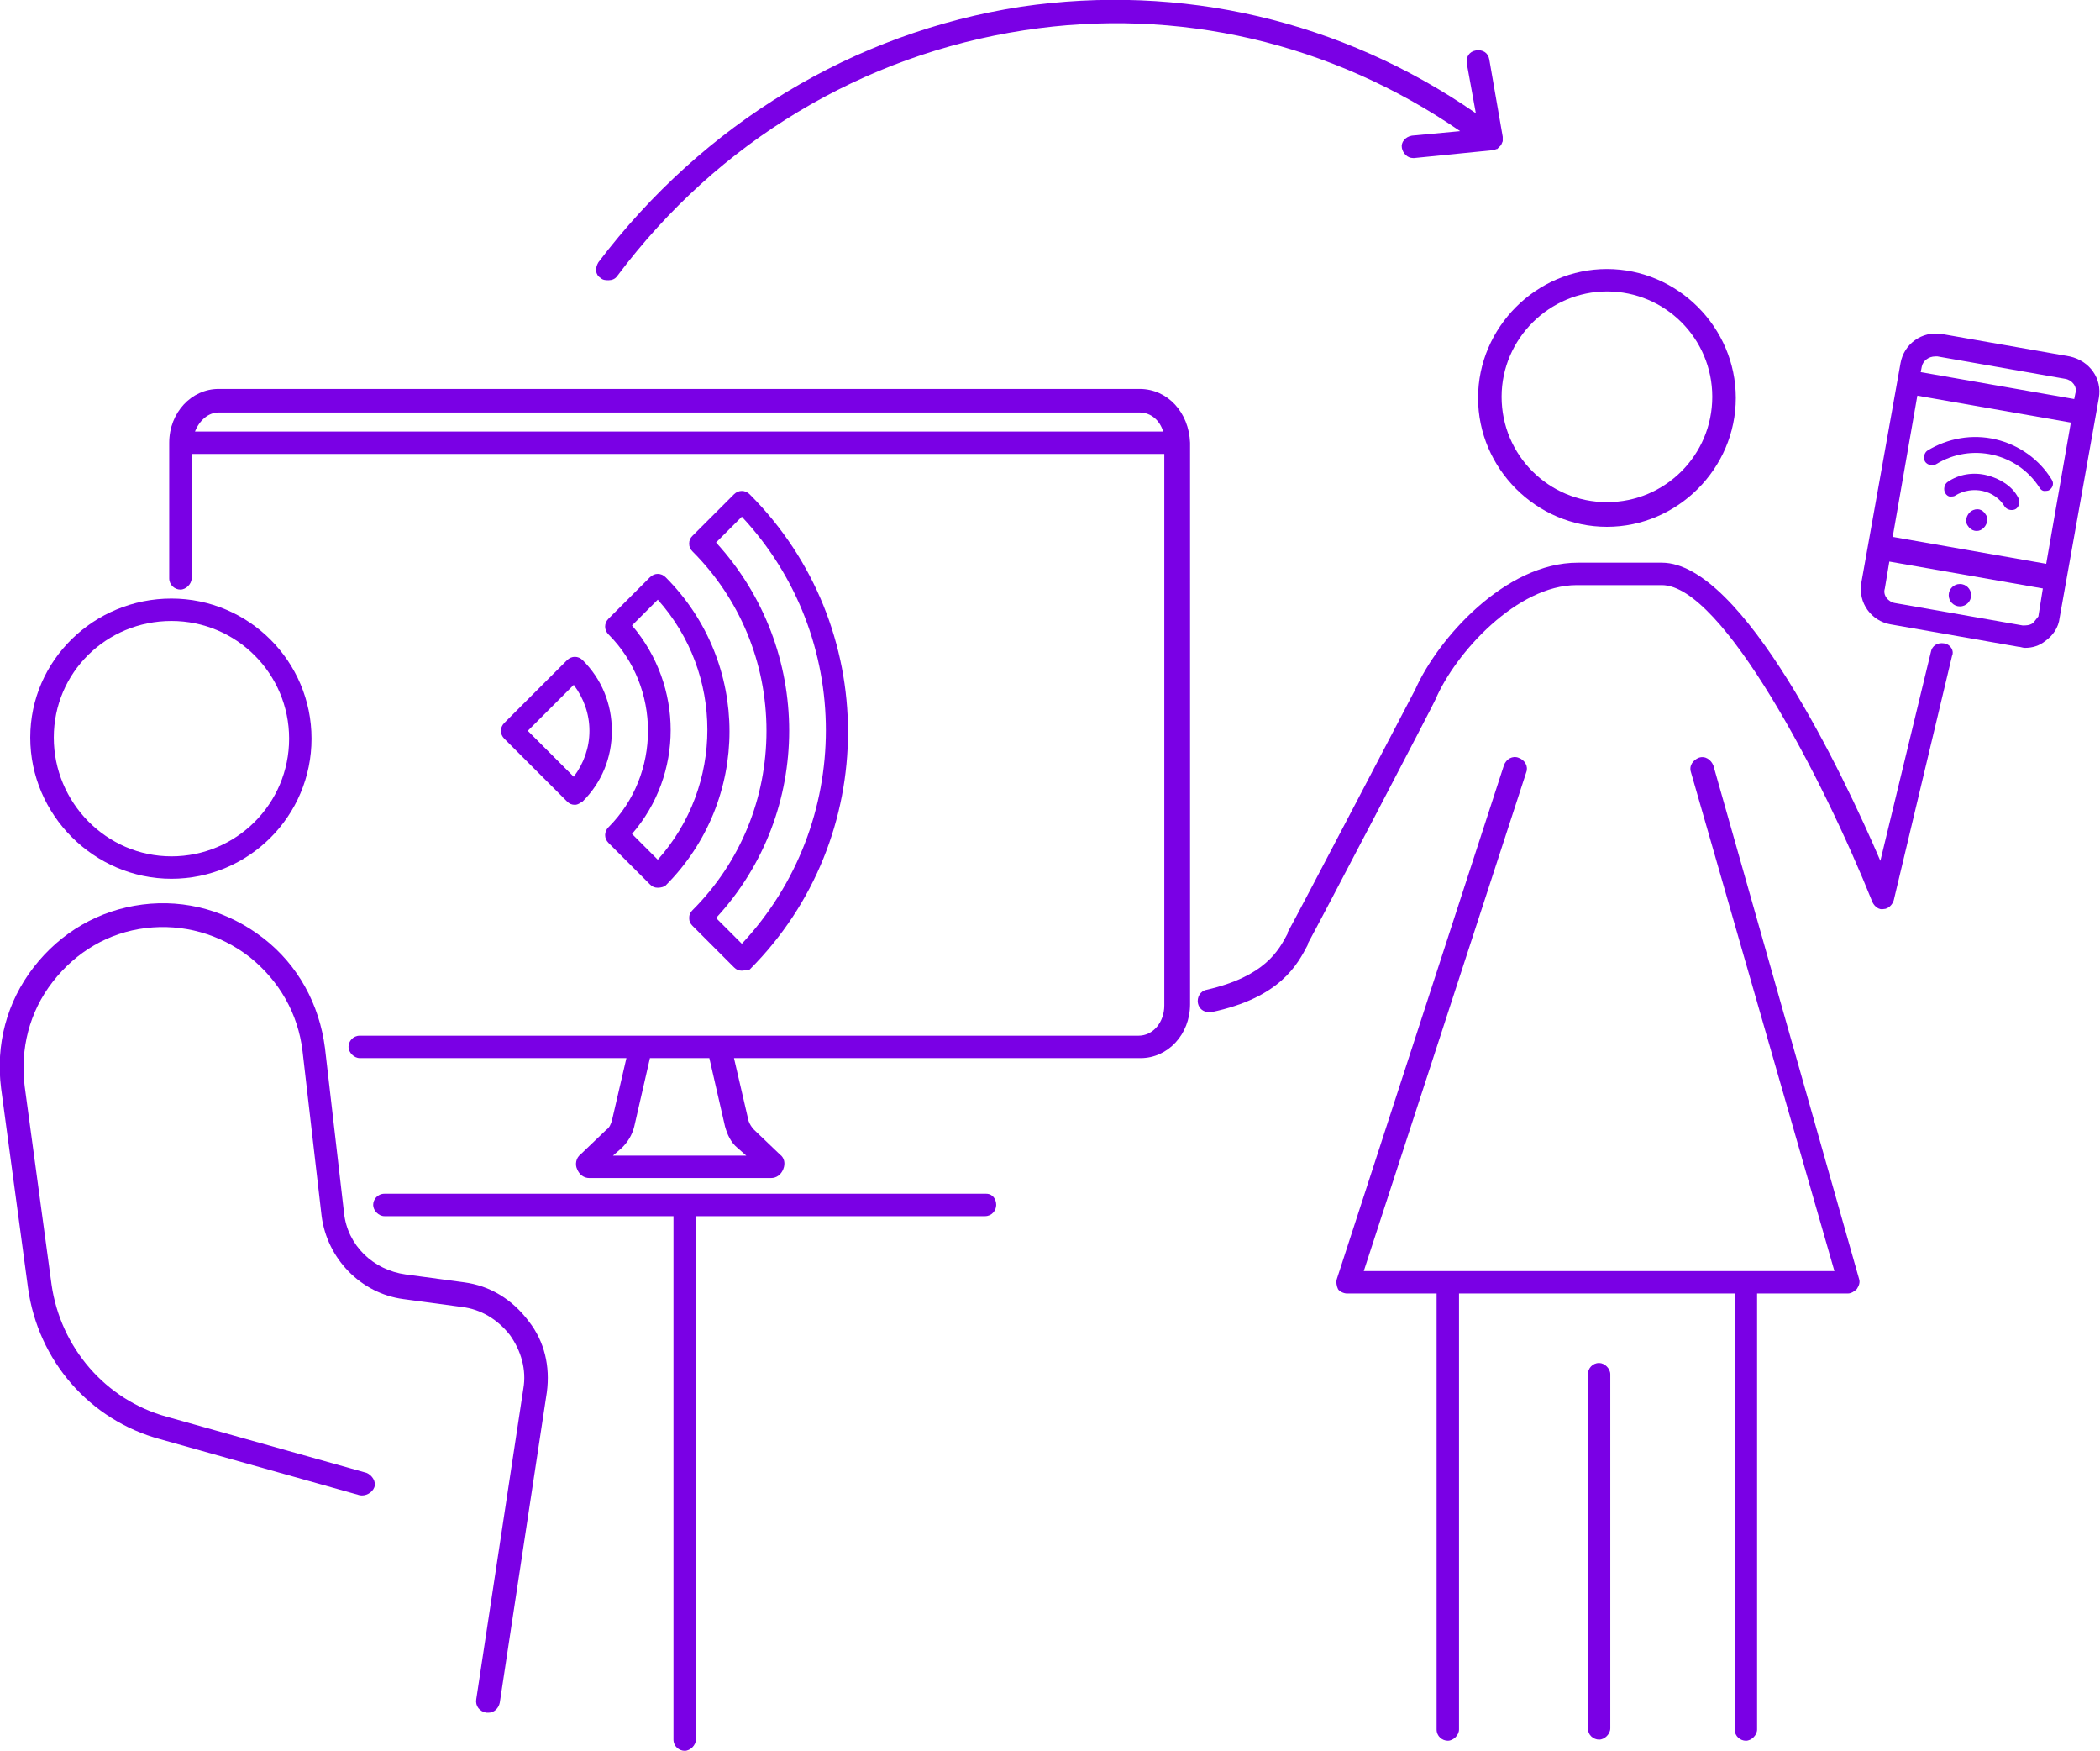 <?xml version="1.0" encoding="utf-8"?>
<!-- Generator: Adobe Illustrator 25.1.0, SVG Export Plug-In . SVG Version: 6.00 Build 0)  -->
<svg version="1.1" id="Ebene_1" xmlns="http://www.w3.org/2000/svg" xmlns:xlink="http://www.w3.org/1999/xlink" x="0px" y="0px"
	 viewBox="0 0 187.4 156.2" style="enable-background:new 0 0 187.4 156.2;" xml:space="preserve">
<style type="text/css">
	.st0{fill:#7A00E5;}
</style>
<g>
	<g>
		<path class="st0" d="M41.4,114.4l-5.2-0.7c-2.9-0.4-5.2-2.6-5.5-5.5L29,93.5c-0.5-3.9-2.4-7.4-5.5-9.8s-6.9-3.5-10.8-3
			S5.4,83.2,3,86.3s-3.4,6.9-2.9,10.8l2.4,17.8c0.9,6.5,5.5,11.8,11.8,13.5l17.8,5c0.5,0.1,1.1-0.2,1.3-0.7s-0.2-1.1-0.7-1.3
			l-17.8-5c-5.5-1.5-9.5-6.2-10.3-11.8L2.2,96.9c-0.4-3.3,0.4-6.6,2.5-9.3c2.1-2.7,5-4.4,8.3-4.8s6.6,0.5,9.3,2.6
			c2.6,2.1,4.3,5,4.7,8.4l1.7,14.7c0.5,3.8,3.5,6.9,7.3,7.4l5.2,0.7c1.7,0.2,3.2,1.1,4.3,2.5c1,1.4,1.5,3.1,1.2,4.8l-4.2,27.7
			c-0.1,0.6,0.3,1.1,0.9,1.2c0.1,0,0.1,0,0.2,0c0.5,0,0.9-0.4,1-0.9l4.2-27.7c0.3-2.3-0.2-4.5-1.6-6.3
			C45.7,115.9,43.7,114.7,41.4,114.4z"/>
		<path class="st0" d="M88,106.5H34.3c-0.6,0-1,0.5-1,1s0.5,1,1,1h25.8v46.7c0,0.6,0.5,1,1,1s1-0.5,1-1v-46.7h25.8c0.6,0,1-0.5,1-1
			S88.6,106.5,88,106.5z"/>
		<path class="st0" d="M15.3,78.4c6.9,0,12.5-5.6,12.5-12.5s-5.6-12.5-12.5-12.5S2.7,58.9,2.7,65.8S8.4,78.4,15.3,78.4z M15.3,55.4
			c5.8,0,10.5,4.7,10.5,10.5s-4.7,10.5-10.5,10.5S4.8,71.6,4.8,65.8S9.5,55.4,15.3,55.4z"/>
		<path class="st0" d="M54.3,25c0.3,0,0.6-0.1,0.8-0.4c9-12,21.9-19.7,36.3-21.9c13.7-2.1,27.4,1.1,38.9,9l-4.3,0.4
			c-0.6,0.1-1,0.6-0.9,1.1s0.5,0.9,1,0.9h0.1l7-0.7l0,0c0.1,0,0.2,0,0.3-0.1h0.1c0.1-0.1,0.2-0.2,0.3-0.3s0.1-0.2,0.2-0.4v-0.1
			c0-0.1,0-0.2,0-0.3l0,0l-1.2-6.9c-0.1-0.6-0.6-0.9-1.2-0.8c-0.6,0.1-0.9,0.6-0.8,1.2l0.8,4.4c-12-8.3-26.3-11.6-40.6-9.5
			C76.2,2.9,62.8,11,53.4,23.4c-0.3,0.5-0.3,1.1,0.2,1.4C53.8,25,54.1,25,54.3,25z"/>
		<path class="st0" d="M173.5,57.4c-0.6-0.1-1.1,0.2-1.2,0.8l-4.5,18.6c-3.3-7.7-12.3-26.6-19.5-26.6l0,0h-7.5
			c-6.5,0-12.5,6.8-14.5,11.3c0,0-10.5,20.1-11.4,21.7v0.1c-0.8,1.5-2,3.8-7.2,5c-0.6,0.1-0.9,0.7-0.8,1.2s0.5,0.8,1,0.8
			c0.1,0,0.1,0,0.2,0c6.2-1.3,7.7-4.3,8.6-6v-0.1c0.9-1.6,11.4-21.7,11.4-21.8c1.8-4.2,7.3-10.2,12.6-10.2h7.6l0,0
			c5.4,0,14.4,17.3,18.8,28.3c0.2,0.4,0.6,0.7,1,0.6c0.4,0,0.8-0.4,0.9-0.8l5.2-21.8C174.4,58.1,174.1,57.5,173.5,57.4z"/>
		<path class="st0" d="M142.7,121.6c-0.6,0-1,0.5-1,1v31.6c0,0.6,0.5,1,1,1s1-0.5,1-1v-31.6C143.7,122.1,143.2,121.6,142.7,121.6z"
			/>
		<path class="st0" d="M143.4,47c6.3,0,11.5-5.2,11.5-11.5S149.7,24,143.4,24s-11.5,5.2-11.5,11.5S137.1,47,143.4,47z M143.4,26
			c5.2,0,9.4,4.2,9.4,9.4s-4.2,9.4-9.4,9.4s-9.4-4.2-9.4-9.4S138.3,26,143.4,26z"/>
		<path class="st0" d="M152.9,68.3c-0.2-0.5-0.7-0.9-1.3-0.7c-0.5,0.2-0.9,0.7-0.7,1.3l12.8,44.5h-42l14.5-44.5
			c0.2-0.5-0.1-1.1-0.7-1.3c-0.5-0.2-1.1,0.1-1.3,0.7l-14.9,45.8c-0.1,0.3,0,0.7,0.1,0.9s0.5,0.4,0.8,0.4h8v38.9c0,0.6,0.5,1,1,1
			s1-0.5,1-1v-38.9h24.6v38.9c0,0.6,0.5,1,1,1s1-0.5,1-1v-38.9h8.1c0.3,0,0.6-0.2,0.8-0.4c0.2-0.3,0.3-0.6,0.2-0.9L152.9,68.3z"/>
		<path class="st0" d="M184.7,31.8l-11.4-2c-1.8-0.3-3.4,0.9-3.7,2.6L166.1,52c-0.3,1.8,0.9,3.4,2.6,3.7l11.4,2
			c0.2,0,0.4,0.1,0.6,0.1c0.7,0,1.3-0.2,1.8-0.6c0.7-0.5,1.2-1.2,1.3-2.1l3.5-19.6C187.6,33.8,186.5,32.2,184.7,31.8z M172.7,31.8
			c0.1,0,0.1,0,0.2,0l11.4,2c0.6,0.1,1.1,0.7,0.9,1.3l-0.1,0.5l-13.7-2.4l0.1-0.5C171.6,32.2,172.1,31.8,172.7,31.8z M181.4,55.6
			c-0.3,0.2-0.6,0.2-0.9,0.2l-11.4-2c-0.6-0.1-1.1-0.7-0.9-1.3l0.4-2.4l13.7,2.4l-0.4,2.5C181.8,55.1,181.6,55.4,181.4,55.6z
			 M182.6,50.3l-13.7-2.4l2.2-12.6l13.7,2.4L182.6,50.3z"/>
		<circle class="st0" cx="174.9" cy="53.1" r="1"/>
		<path class="st0" d="M48.7,70"/>
		<path class="st0" d="M101.7,34.7H19.5c-2.4,0-4.4,2.1-4.4,4.8l0,0v12.1c0,0.6,0.5,1,1,1s1-0.5,1-1V40.5h86.8v49.2
			c0,1.5-1,2.7-2.3,2.7H64.1h-6.9H32.1c-0.6,0-1,0.5-1,1s0.5,1,1,1h23.8l-1.3,5.6c-0.1,0.3-0.2,0.6-0.5,0.8l-2.3,2.2
			c-0.4,0.3-0.5,0.9-0.3,1.3c0.2,0.5,0.6,0.8,1.1,0.8h16.2c0.5,0,0.9-0.3,1.1-0.8s0.1-1-0.3-1.3l-2.3-2.2c-0.2-0.2-0.4-0.5-0.5-0.8
			l-1.3-5.6h36.3c2.4,0,4.4-2.1,4.4-4.8V39.5C106.1,36.8,104.2,34.7,101.7,34.7z M64.7,100.5c0.2,0.7,0.5,1.4,1.1,1.9l0.8,0.7H54.7
			l0.8-0.7c0.5-0.5,0.9-1.1,1.1-1.9l1.4-6.1h5.3L64.7,100.5z M19.5,36.8h82.2c1,0,1.8,0.7,2.1,1.7H17.4
			C17.8,37.5,18.6,36.8,19.5,36.8z"/>
		<path class="st0" d="M175.9,45.6c-0.4,0.3-0.6,0.9-0.3,1.3c0.3,0.5,0.9,0.6,1.3,0.3c0.4-0.3,0.6-0.9,0.3-1.3
			C176.9,45.4,176.4,45.3,175.9,45.6z"/>
		<path class="st0" d="M183.1,42.8c-1.1-1.8-2.9-3.1-5-3.6s-4.3-0.1-6.1,1c-0.3,0.2-0.4,0.7-0.2,1s0.7,0.4,1,0.2
			c3.1-1.9,7.2-1,9.2,2.1c0.1,0.2,0.3,0.3,0.4,0.3c0.2,0,0.4,0,0.5-0.1C183.2,43.5,183.3,43.1,183.1,42.8z"/>
		<path class="st0" d="M177.3,42.4c-1.2-0.3-2.5-0.1-3.5,0.6c-0.3,0.2-0.4,0.7-0.2,1c0.1,0.2,0.3,0.3,0.4,0.3c0.2,0,0.4,0,0.5-0.1
			c1.5-0.9,3.5-0.5,4.4,1c0.2,0.3,0.7,0.4,1,0.2s0.4-0.7,0.2-1C179.6,43.4,178.5,42.7,177.3,42.4z"/>
	</g>
	<path class="st0" d="M66.2,86.6c-0.3,0-0.5-0.1-0.7-0.3l-3.7-3.7c-0.2-0.2-0.3-0.4-0.3-0.7s0.1-0.5,0.3-0.7c4.3-4.3,6.6-10,6.6-16
		c0-6.1-2.4-11.8-6.6-16c-0.2-0.2-0.3-0.4-0.3-0.7s0.1-0.5,0.3-0.7l3.7-3.7c0.4-0.4,1-0.4,1.4,0c11.7,11.7,11.7,30.7,0,42.4
		C66.7,86.5,66.4,86.6,66.2,86.6L66.2,86.6z M63.9,81.9l2.3,2.3c10-10.7,10-27.4,0-38.1l-2.3,2.3C72.6,57.9,72.6,72.5,63.9,81.9z
		 M58.7,79.2c-0.3,0-0.5-0.1-0.7-0.3l-3.7-3.7c-0.4-0.4-0.4-1,0-1.4c4.7-4.7,4.7-12.5,0-17.2c-0.4-0.4-0.4-1,0-1.4l3.7-3.7
		c0.4-0.4,1-0.4,1.4,0c7.6,7.6,7.6,19.9,0,27.5C59.3,79.1,59,79.2,58.7,79.2L58.7,79.2z M56.4,74.4l2.3,2.3c5.9-6.6,5.9-16.6,0-23.2
		l-2.3,2.3C61,61.2,61,69.1,56.4,74.4z M51.3,71.8c-0.3,0-0.5-0.1-0.7-0.3L45,65.9c-0.4-0.4-0.4-1,0-1.4l5.6-5.6
		c0.4-0.4,1-0.4,1.4,0c1.7,1.7,2.6,3.9,2.6,6.3c0,2.4-0.9,4.6-2.6,6.3C51.8,71.6,51.6,71.8,51.3,71.8z M47.1,65.2l4.1,4.1
		c0.9-1.2,1.4-2.6,1.4-4.1c0-1.5-0.5-2.9-1.4-4.1L47.1,65.2z"/>
</g>
</svg>
